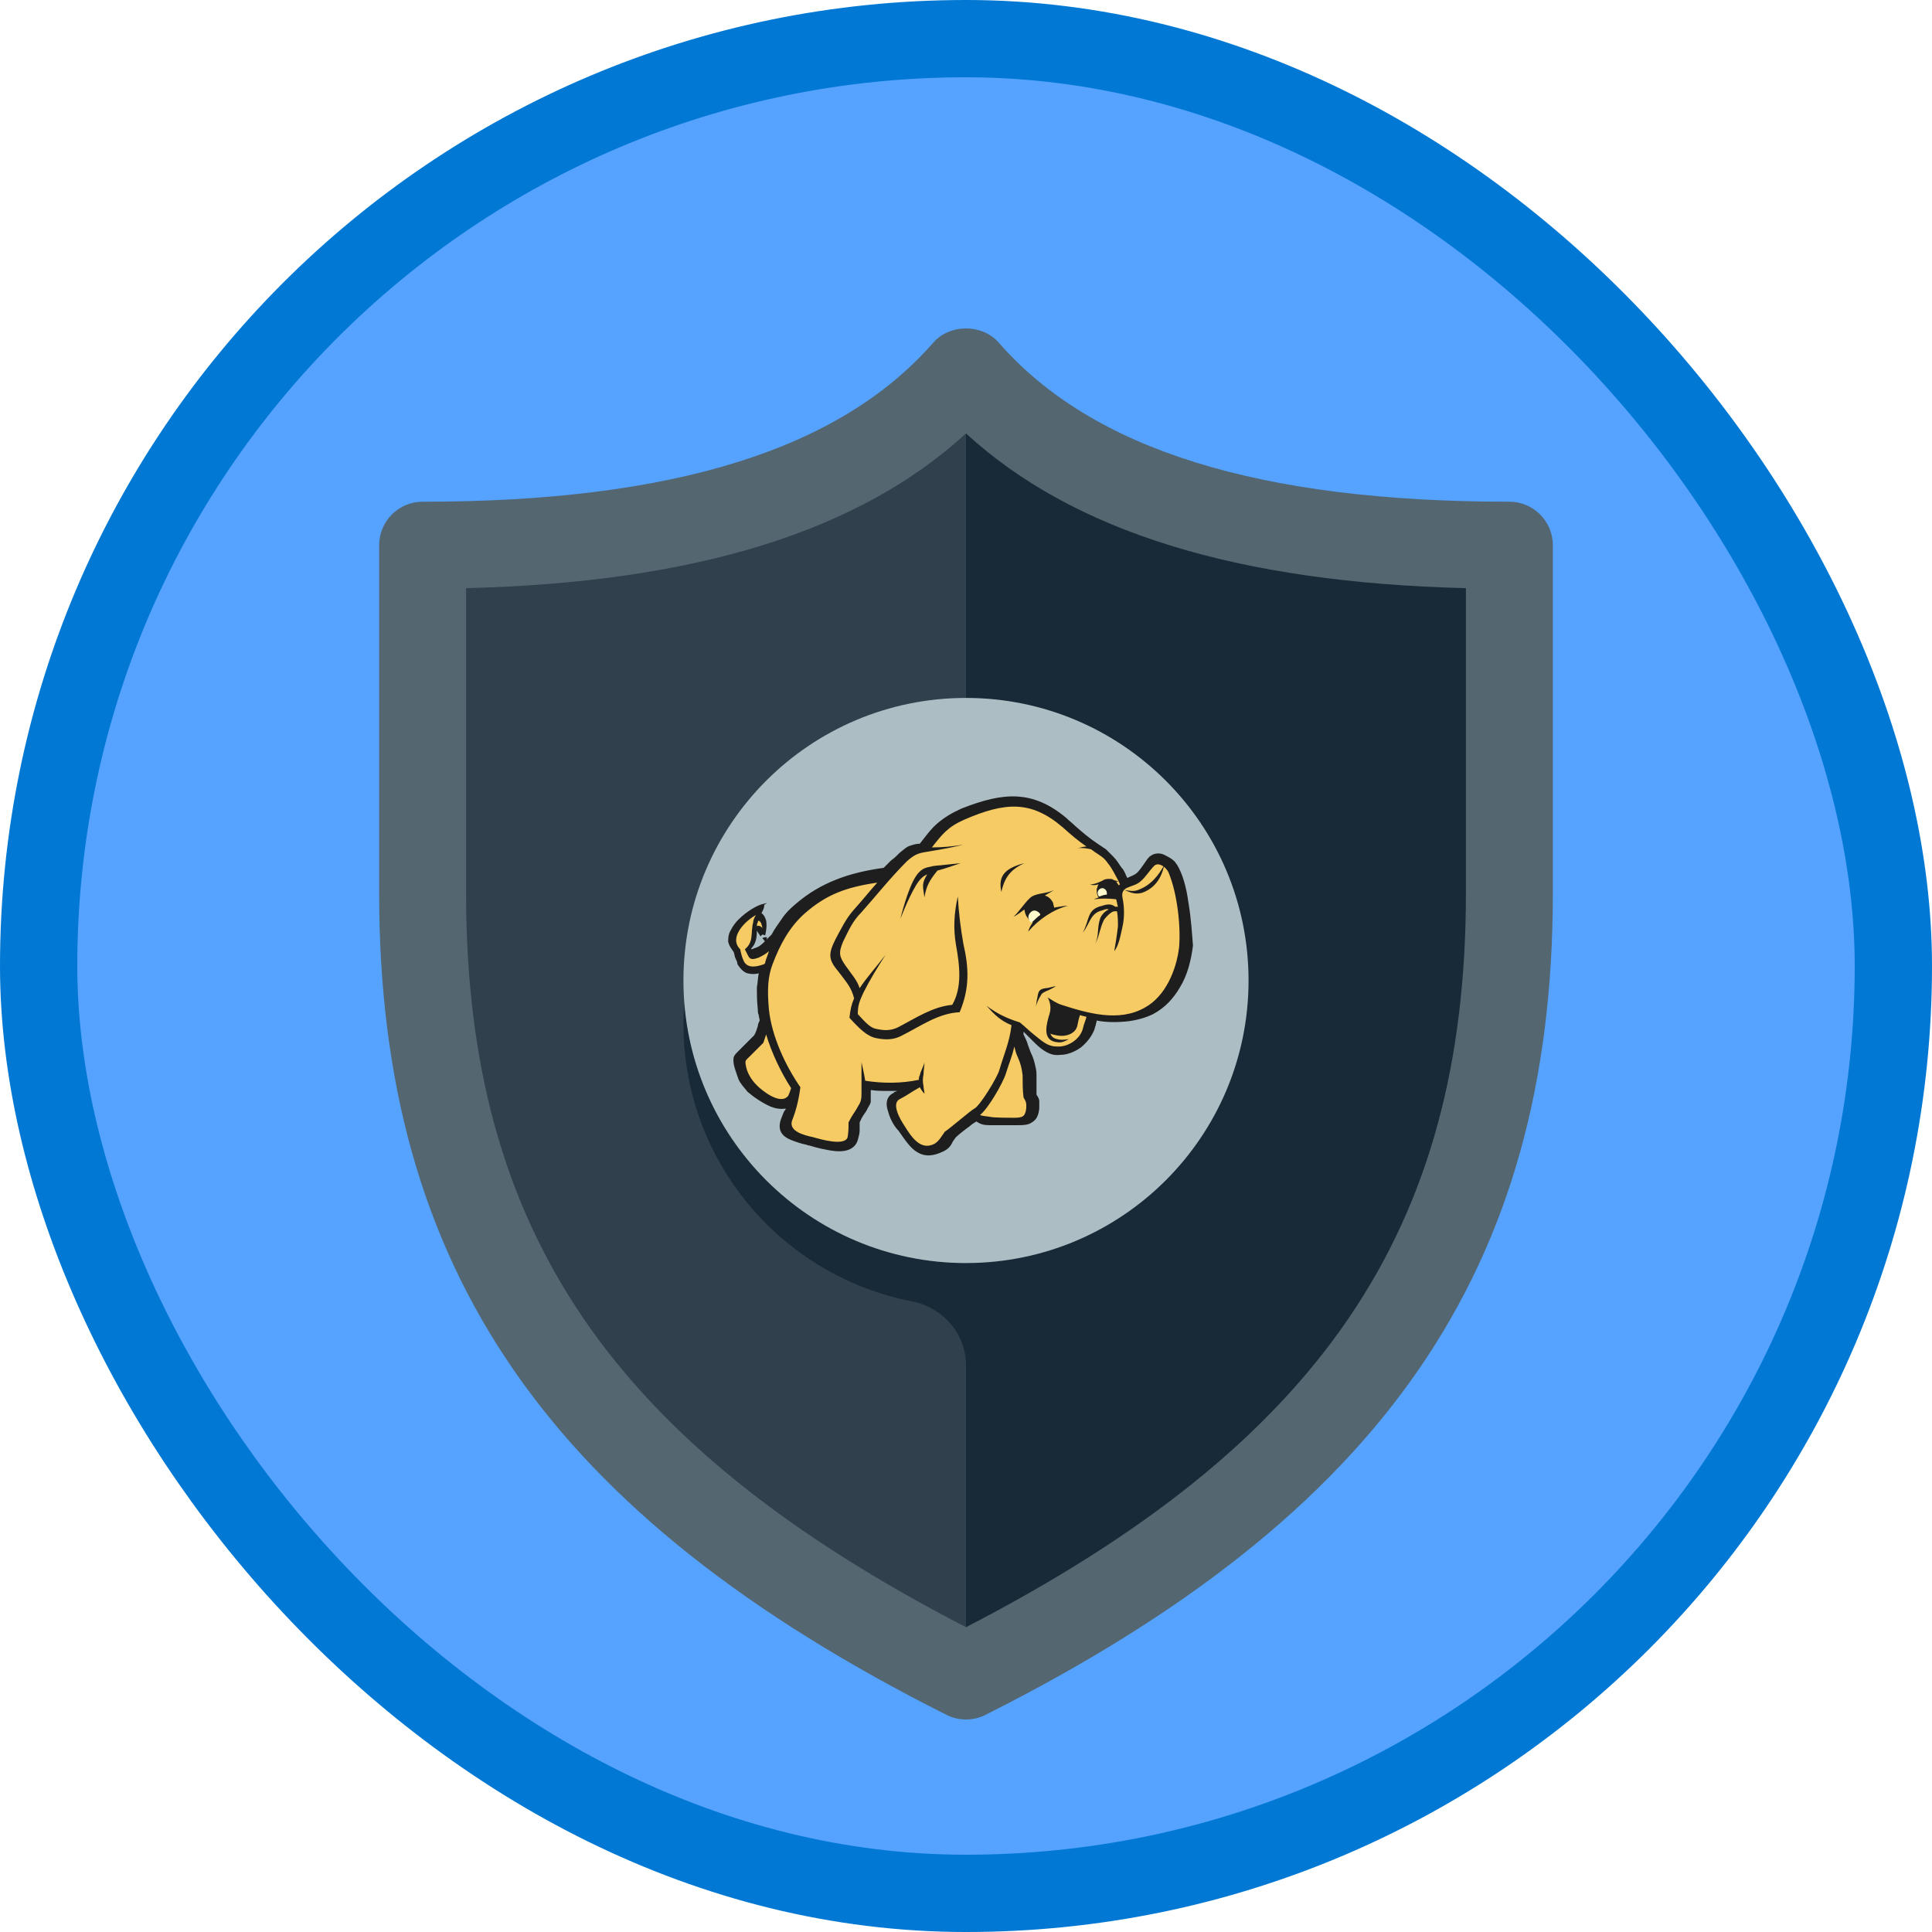 <?xml version="1.0" encoding="UTF-8"?>
<svg width="100px" height="100px" viewBox="0 0 100 100" version="1.1" xmlns="http://www.w3.org/2000/svg" xmlns:xlink="http://www.w3.org/1999/xlink">
    <!-- Generator: Sketch 59 (86127) - https://sketch.com -->
    <title>NA/manage-enterprise-security-in-hdinsight</title>
    <desc>Created with Sketch.</desc>
    <defs>
        <rect id="path-1" x="0" y="0" width="96" height="96" rx="48"></rect>
        <filter x="-6.6%" y="-5.6%" width="113.1%" height="111.1%" filterUnits="objectBoundingBox" id="filter-3">
            <feOffset dx="0" dy="2" in="SourceAlpha" result="shadowOffsetOuter1"></feOffset>
            <feColorMatrix values="0 0 0 0 0   0 0 0 0 0   0 0 0 0 0  0 0 0 0.096 0" type="matrix" in="shadowOffsetOuter1" result="shadowMatrixOuter1"></feColorMatrix>
            <feMerge>
                <feMergeNode in="shadowMatrixOuter1"></feMergeNode>
                <feMergeNode in="SourceGraphic"></feMergeNode>
            </feMerge>
        </filter>
    </defs>
    <g id="Badges" stroke="none" stroke-width="1" fill="none" fill-rule="evenodd">
        <g id="N/A-53" transform="translate(-50, -260)">
            <g id="NA/manage-enterprise-security-in-hdinsight" transform="translate(50, 260)">
                <g id="Mask" transform="translate(2, 2)">
                    <mask id="mask-2" fill="white">
                        <use xlink:href="#path-1"></use>
                    </mask>
                    <use id="BG" fill="#55A2FF" xlink:href="#path-1"></use>
                    <g id="Shield" filter="url(#filter-3)" mask="url(#mask-2)">
                        <g transform="translate(17.625, 13)">
                            <path d="M30.375,2.25 C24.478,9.009 14.091,11.25 2.25,11.25 L2.25,29.25 C2.25,47.808 10.476,59.751 30.375,69.75 C50.273,59.751 58.5,47.808 58.5,29.25 L58.5,11.25 C46.66,11.25 36.272,9.009 30.375,2.25" id="Fill-12" fill="#30404D"></path>
                            <path d="M30.375,2.25 L30.375,48.375 C22.678,48.375 16.383,42.424 15.806,34.875 C15.778,35.247 15.75,35.62 15.75,36 C15.75,43.114 20.832,49.044 27.564,50.355 C29.179,50.67 30.375,52.032 30.375,53.678 L30.375,69.75 C50.273,59.751 58.5,47.808 58.5,29.25 L58.5,11.25 C46.66,11.25 36.272,9.009 30.375,2.25" id="Fill-13" fill="#182A37"></path>
                            <path d="M4.5,13.443 L4.5,29.229 C4.5,46.663 12.014,57.737 30.375,67.222 C48.736,57.737 56.25,46.663 56.25,29.229 L56.25,13.443 C44.423,13.152 35.914,10.52 30.375,5.434 C24.835,10.52 16.327,13.152 4.5,13.443 Z M30.375,72 C30.029,72 29.682,71.92 29.365,71.76 C8.782,61.413 0,48.692 0,29.229 L0,11.22 C0,9.976 1.007,8.969 2.25,8.969 C15.203,8.969 23.848,6.275 28.68,0.735 C29.535,-0.245 31.215,-0.245 32.07,0.735 C36.902,6.275 45.547,8.969 58.5,8.969 C59.742,8.969 60.75,9.976 60.75,11.22 L60.75,29.229 C60.75,48.692 51.968,61.413 31.385,71.76 C31.068,71.92 30.721,72 30.375,72 L30.375,72 Z" id="Fill-14" fill="#546670"></path>
                            <path d="M45,33.75 C45,41.826 38.453,48.375 30.375,48.375 C22.297,48.375 15.75,41.826 15.75,33.75 C15.75,25.674 22.297,19.125 30.375,19.125 C38.453,19.125 45,25.674 45,33.75" id="Fill-15" fill="#ADBDC4"></path>
                            <g id="HD-Insight" stroke-width="1" fill="none" transform="translate(18.065, 23.987)">
                                <polygon id="Path" fill="#F7CB64" points="8.243 4.313 6.566 4.601 5.08 5.272 3.786 6.086 2.54 7.572 1.869 8.291 1.198 8.531 1.006 8.099 1.342 7.668 1.39 7.045 1.629 7.045 1.821 7.237 1.773 6.614 1.534 6.422 1.534 6.182 0.958 6.518 0.383 7.141 0.288 7.716 0.527 8.195 0.719 8.962 1.15 9.154 1.629 9.154 2.061 8.866 1.773 10.352 2.061 11.981 1.725 12.748 0.719 13.85 0.863 14.569 1.39 15.336 2.3 15.959 2.828 16.055 3.355 16.055 3.019 17.492 4.265 18.02 5.847 18.211 6.374 17.828 6.422 16.917 7.045 15.911 7.093 15.096 8.531 15.24 9.872 15.096 8.531 15.911 8.77 16.869 9.585 18.211 10.448 18.547 11.071 18.307 11.358 17.732 12.748 16.678 13.035 16.917 15.192 17.013 15.623 16.63 15.671 16.007 15.527 15.767 15.432 14.09 14.713 12.652 14.809 11.981 15.24 12.221 16.486 13.371 17.061 13.419 17.732 13.131 18.403 12.652 18.738 11.55 20.655 11.694 21.854 11.214 22.812 10.352 23.483 9.058 23.675 7.524 23.531 5.799 23.147 4.217 22.764 3.69 22.237 3.546 21.326 4.553 20.512 4.84 19.793 3.642 19.074 2.971 18.643 2.732 17.109 1.39 15.815 0.719 14.569 0.623 13.083 0.863 11.789 1.342 10.927 2.061 10.208 2.923 9.489 3.115"></polygon>
                                <polygon id="Path" fill="#1E1E1E" points="1.773 7.572 1.965 7.812 2.013 7.524 1.869 7.524"></polygon>
                                <path d="M23.818,5.703 C23.723,4.984 23.531,4.265 23.243,3.786 C23.195,3.738 23.147,3.642 23.1,3.594 C22.956,3.451 22.764,3.355 22.572,3.259 C22.381,3.163 22.141,3.163 21.949,3.259 C21.901,3.307 21.854,3.307 21.806,3.355 C21.71,3.451 21.614,3.594 21.518,3.738 C21.422,3.882 21.278,4.074 21.183,4.169 C21.039,4.313 20.847,4.361 20.655,4.457 C20.56,4.265 20.512,4.074 20.368,3.93 C20.224,3.738 20.128,3.546 19.937,3.355 C19.793,3.211 19.697,3.115 19.553,2.971 C19.409,2.875 19.266,2.78 19.122,2.684 C18.691,2.396 18.355,2.109 17.972,1.773 C17.828,1.629 17.636,1.486 17.492,1.342 C16.63,0.623 15.815,0.288 14.952,0.24 C14.09,0.192 13.179,0.431 12.077,0.863 C11.55,1.102 11.166,1.342 10.831,1.629 C10.495,1.917 10.256,2.252 9.92,2.684 C9.729,2.684 9.585,2.732 9.441,2.78 C9.249,2.828 9.106,2.971 8.866,3.163 C8.722,3.307 8.578,3.451 8.435,3.546 L8.435,3.546 C8.291,3.69 8.195,3.786 8.051,3.93 C7.045,4.074 6.278,4.265 5.559,4.553 C4.84,4.84 4.169,5.224 3.498,5.799 C3.211,6.038 2.971,6.278 2.78,6.566 C2.588,6.853 2.396,7.093 2.252,7.38 C2.109,7.524 1.965,7.668 1.821,7.812 C1.677,7.955 1.534,8.051 1.342,8.099 L1.342,8.099 C1.246,8.147 1.198,8.147 1.198,8.147 C1.198,8.147 1.198,8.099 1.198,8.099 C1.438,7.86 1.486,7.524 1.486,7.189 C1.534,7.237 1.534,7.285 1.582,7.332 C1.629,7.38 1.629,7.428 1.677,7.476 L1.773,7.38 L1.917,7.428 C1.965,7.189 2.013,6.949 1.965,6.661 C1.917,6.518 1.869,6.374 1.725,6.278 C1.725,6.23 1.773,6.23 1.773,6.182 C1.821,6.086 1.869,5.991 1.869,5.847 L1.773,5.799 L1.773,5.799 L1.869,5.847 L2.013,5.751 L1.821,5.799 C1.534,5.847 0.958,6.182 0.527,6.614 C0.383,6.757 0.24,6.949 0.144,7.141 C0,7.38 0,7.572 0,7.764 C0.048,7.955 0.144,8.099 0.288,8.291 C0.335,8.435 0.335,8.531 0.383,8.626 C0.431,8.722 0.479,8.818 0.479,8.914 C0.623,9.154 0.815,9.345 1.006,9.393 C1.198,9.441 1.39,9.441 1.582,9.393 C1.534,9.633 1.534,9.872 1.486,10.112 C1.486,10.448 1.486,10.831 1.534,11.262 C1.534,11.358 1.534,11.454 1.582,11.55 C1.582,11.646 1.629,11.741 1.629,11.837 C1.582,11.933 1.534,12.029 1.534,12.125 C1.486,12.269 1.438,12.46 1.342,12.604 C1.198,12.748 1.102,12.844 0.958,12.988 C0.863,13.083 0.719,13.227 0.623,13.323 C0.623,13.323 0.575,13.371 0.527,13.419 C0.288,13.658 0.24,13.706 0.288,14.09 C0.335,14.329 0.431,14.569 0.527,14.857 C0.623,15.096 0.815,15.288 1.006,15.527 C1.342,15.815 1.773,16.103 2.205,16.294 C2.444,16.39 2.732,16.438 2.971,16.39 C2.971,16.438 2.971,16.486 2.923,16.486 C2.875,16.582 2.828,16.678 2.78,16.821 C2.492,17.492 2.78,17.828 3.259,18.02 C3.498,18.115 3.786,18.211 4.026,18.259 C4.074,18.259 4.121,18.307 4.217,18.307 C4.505,18.403 5.08,18.547 5.559,18.595 C6.086,18.643 6.566,18.499 6.709,18.02 C6.757,17.828 6.805,17.684 6.805,17.54 C6.805,17.397 6.805,17.253 6.805,17.109 C6.949,16.774 7.045,16.678 7.141,16.534 C7.141,16.486 7.189,16.486 7.189,16.438 C7.285,16.246 7.38,16.151 7.38,16.007 C7.38,15.863 7.38,15.719 7.38,15.527 C7.38,15.527 7.38,15.48 7.38,15.432 C7.668,15.48 8.003,15.48 8.291,15.48 C8.435,15.48 8.578,15.48 8.77,15.48 C8.722,15.48 8.674,15.527 8.626,15.527 C8.626,15.527 8.578,15.527 8.578,15.575 C8.147,15.767 8.147,16.198 8.291,16.582 C8.387,16.965 8.626,17.349 8.818,17.54 C9.154,18.02 9.441,18.451 9.777,18.643 C10.16,18.882 10.591,18.882 11.166,18.595 C11.454,18.451 11.55,18.259 11.646,18.067 C11.694,18.02 11.741,17.924 11.789,17.876 C11.885,17.78 12.173,17.54 12.508,17.301 C12.604,17.205 12.7,17.157 12.844,17.061 C12.94,17.109 12.988,17.157 13.131,17.205 C13.275,17.253 13.467,17.253 13.658,17.253 C13.802,17.253 14.329,17.253 14.665,17.253 C14.761,17.253 14.857,17.253 14.904,17.253 C15.24,17.253 15.527,17.253 15.719,17.109 C15.959,16.965 16.055,16.774 16.103,16.39 C16.103,16.198 16.103,16.103 16.103,16.007 C16.103,15.911 16.055,15.815 15.959,15.671 C15.959,15.48 15.959,15.336 15.959,15.144 C15.959,14.952 15.959,14.761 15.959,14.617 C15.959,14.425 15.911,14.234 15.863,14.042 C15.815,13.85 15.767,13.706 15.671,13.515 C15.623,13.371 15.575,13.275 15.527,13.131 L15.432,13.179 L15.432,13.179 L15.527,13.131 L15.527,13.131 C15.48,12.94 15.384,12.748 15.288,12.556 C15.288,12.508 15.288,12.46 15.288,12.412 C15.336,12.46 15.432,12.556 15.48,12.604 L15.767,12.892 C15.959,13.083 16.151,13.275 16.39,13.419 C16.63,13.563 16.869,13.658 17.205,13.611 C17.54,13.611 17.924,13.467 18.259,13.227 C18.547,12.988 18.786,12.7 18.93,12.364 C18.978,12.269 18.978,12.173 19.026,12.077 C19.026,11.981 19.074,11.933 19.074,11.837 C19.553,11.933 20.128,11.933 20.607,11.885 C21.087,11.837 21.614,11.694 21.997,11.502 C22.62,11.166 23.052,10.687 23.387,10.112 L23.387,10.112 C23.77,9.489 23.962,8.722 24.058,7.955 C24.01,7.38 23.962,6.518 23.818,5.703 Z M16.63,11.502 C16.486,11.981 16.246,12.796 16.917,12.94 C17.157,12.988 17.301,12.988 17.636,12.796 C17.349,12.844 17.205,12.844 17.013,12.796 C16.821,12.748 16.726,12.652 16.678,12.508 C16.726,12.556 16.821,12.556 17.013,12.604 C17.492,12.7 17.972,12.508 18.067,12.125 C18.115,11.933 18.115,11.837 18.211,11.55 C18.307,11.598 18.403,11.598 18.547,11.646 C18.499,11.837 18.403,12.029 18.355,12.269 C18.211,12.796 17.588,13.227 17.013,13.179 C16.486,13.179 16.198,12.844 15.815,12.556 C15.575,12.364 15.336,12.125 15.096,11.933 C14.473,11.741 13.946,11.502 13.371,11.071 C13.802,11.55 14.09,11.837 14.665,12.077 C14.569,12.94 14.281,13.563 14.042,14.377 C13.946,14.761 13.035,16.246 12.748,16.39 C12.556,16.486 11.454,17.444 11.214,17.588 C11.071,17.78 10.927,18.067 10.687,18.211 C9.968,18.595 9.489,17.876 9.106,17.253 C8.914,16.965 8.435,16.151 8.866,15.911 C9.249,15.719 9.489,15.527 9.92,15.288 C9.968,15.384 10.064,15.527 10.16,15.623 C10.16,15.48 10.112,15.384 10.112,15.24 C10.064,15 10.064,14.857 10.112,14.617 C10.112,14.425 10.16,14.186 10.16,13.994 C10.112,14.234 9.968,14.425 9.92,14.665 C9.872,14.761 9.872,14.809 9.872,14.904 C8.962,15.096 8.003,15.096 7.093,14.952 C7.045,14.617 6.949,14.234 6.901,13.994 C6.901,14.281 6.901,15.096 6.901,15.527 C6.901,15.863 6.901,16.007 6.709,16.294 C6.566,16.582 6.47,16.63 6.23,17.109 C6.23,17.397 6.23,17.588 6.182,17.876 C6.038,18.355 4.745,17.972 4.409,17.876 C3.978,17.78 3.115,17.588 3.307,17.013 C3.498,16.534 3.642,16.007 3.738,15.288 C2.971,14.186 2.252,12.652 2.109,11.262 C2.013,10.208 2.061,9.537 2.3,8.914 C2.684,7.908 3.163,6.997 3.978,6.278 C5.08,5.32 6.086,4.936 7.716,4.697 C7.332,5.128 6.949,5.607 6.518,6.086 C6.086,6.566 5.847,7.093 5.559,7.62 C5.176,8.387 5.176,8.674 5.703,9.297 C6.134,9.872 6.374,10.112 6.518,10.687 C6.374,11.023 6.326,11.262 6.278,11.694 C6.805,12.269 7.189,12.652 7.668,12.748 C8.147,12.844 8.578,12.844 9.01,12.604 C9.968,12.125 10.879,11.454 11.981,11.406 C12.508,10.16 12.46,9.106 12.173,7.86 C12.029,7.045 11.933,6.23 11.885,5.415 C11.694,6.278 11.646,7.045 11.789,7.908 C11.981,8.962 12.125,10.112 11.598,11.023 C10.591,11.118 9.729,11.694 8.818,12.173 C8.435,12.364 8.099,12.364 7.668,12.269 C7.38,12.221 7.141,11.981 6.709,11.502 C6.709,11.023 6.805,10.831 6.997,10.4 C7.332,9.729 7.716,9.106 8.147,8.435 C7.668,9.058 7.189,9.585 6.805,10.16 C6.661,9.729 6.422,9.489 6.086,9.01 C5.751,8.531 5.703,8.339 5.943,7.764 C6.23,7.189 6.422,6.709 6.901,6.23 C7.668,5.368 8.387,4.457 9.249,3.594 C9.729,3.163 9.92,3.163 10.495,3.067 C11.071,2.971 11.598,2.875 12.173,2.732 C11.598,2.828 11.071,2.875 10.543,2.875 C10.543,2.875 10.543,2.875 10.543,2.875 C11.071,2.205 11.358,1.821 12.221,1.438 C14.329,0.527 15.671,0.431 17.301,1.821 C17.732,2.205 18.115,2.54 18.547,2.828 C18.403,2.828 18.259,2.875 18.067,2.923 C18.307,2.875 18.547,2.923 18.786,2.971 C18.834,3.019 18.93,3.067 18.978,3.115 C19.266,3.307 19.457,3.403 19.649,3.69 C19.889,3.978 20.032,4.313 20.224,4.649 C20.128,4.601 20.032,4.601 19.937,4.553 C19.889,4.505 19.793,4.505 19.745,4.505 C19.601,4.505 19.505,4.505 19.361,4.601 C19.361,4.601 19.361,4.601 19.361,4.601 C19.17,4.697 18.93,4.792 18.738,4.792 C18.834,4.84 19.026,4.84 19.122,4.792 C19.122,4.792 19.17,4.792 19.17,4.792 C19.122,4.84 19.122,4.936 19.074,5.032 C19.074,5.128 19.074,5.272 19.122,5.368 C19.122,5.368 19.122,5.368 19.122,5.368 C19.122,5.415 19.17,5.415 19.17,5.463 C19.074,5.511 19.026,5.511 18.93,5.559 C19.314,5.511 19.697,5.511 20.08,5.559 C20.128,5.703 20.128,5.799 20.176,5.943 C20.128,5.943 20.08,5.943 20.032,5.943 C20.032,5.943 20.032,5.943 20.032,5.943 C19.841,5.799 19.649,5.799 19.361,5.895 C18.547,6.086 18.738,6.566 18.355,7.285 C18.738,6.805 18.738,6.278 19.361,6.134 C19.505,6.086 19.601,6.038 19.697,6.086 C19.505,6.182 19.361,6.326 19.266,6.518 C19.074,7.045 19.218,7.428 18.978,7.908 C19.218,7.476 19.218,7.093 19.457,6.614 C19.553,6.47 19.841,6.182 19.984,6.182 C20.032,6.182 20.08,6.182 20.128,6.182 C20.176,6.47 20.176,6.757 20.176,6.949 C20.128,7.38 20.032,8.003 19.984,8.243 C20.224,7.955 20.32,7.38 20.416,6.949 C20.512,6.518 20.512,5.991 20.416,5.511 C20.272,4.84 20.943,4.984 21.326,4.649 C21.614,4.409 21.806,4.074 22.045,3.834 C22.285,3.594 22.716,3.93 22.812,4.217 C23.243,5.272 23.435,6.949 23.339,8.051 C23.195,9.249 22.62,10.591 21.566,11.166 C20.224,11.933 18.595,11.454 17.253,11.023 C16.965,10.927 16.774,10.783 16.534,10.639 C16.678,10.879 16.726,11.214 16.63,11.502 Z M15.432,16.342 C15.384,16.821 15.24,16.869 14.761,16.869 C14.569,16.869 13.754,16.869 13.563,16.821 C13.275,16.774 13.131,16.774 13.035,16.726 C13.467,16.39 14.234,15.048 14.377,14.569 C14.521,14.09 14.713,13.658 14.809,13.179 C14.857,13.371 14.904,13.563 15,13.754 C15.144,14.09 15.192,14.281 15.24,14.665 C15.24,15.048 15.24,15.432 15.288,15.815 C15.432,16.055 15.432,16.103 15.432,16.342 Z M1.438,6.374 C1.342,6.518 1.294,6.661 1.294,6.757 C1.15,7.285 1.342,7.764 0.863,8.147 C1.102,8.578 1.054,8.77 1.582,8.578 C1.773,8.483 1.965,8.387 2.109,8.243 C2.061,8.435 1.965,8.626 1.917,8.818 C1.917,8.866 1.917,8.866 1.869,8.914 C1.486,9.058 1.006,9.154 0.815,8.77 C0.719,8.578 0.671,8.387 0.623,8.147 C5.55111512e-16,7.524 0.911,6.661 1.438,6.374 Z M1.486,6.949 C1.486,6.901 1.486,6.805 1.534,6.757 C1.534,6.709 1.534,6.709 1.582,6.661 C1.725,6.757 1.725,6.853 1.773,7.045 C1.677,6.949 1.582,6.901 1.486,6.949 Z M1.965,12.556 C2.252,13.515 2.732,14.521 3.259,15.336 C3.259,15.336 3.259,15.336 3.259,15.336 C3.211,15.48 3.163,15.623 3.115,15.719 C2.732,16.246 1.773,15.48 1.486,15.192 C1.15,14.857 0.958,14.473 0.911,14.138 C0.863,13.898 0.911,13.898 1.102,13.706 C1.342,13.467 1.582,13.227 1.821,12.988 C1.869,12.844 1.917,12.7 1.965,12.556 Z M20.224,4.649 C20.224,4.697 20.272,4.745 20.272,4.792 C20.272,4.792 20.224,4.84 20.224,4.84 C20.176,4.792 20.128,4.697 20.08,4.649 C20.128,4.649 20.176,4.649 20.224,4.649 Z" id="Shape" fill="#1E1E1E" fill-rule="nonzero"></path>
                                <path d="M21.422,5.224 C22.093,4.984 22.429,4.457 22.572,3.786 C22.285,4.313 21.901,4.792 21.326,5.032 C21.039,5.176 20.847,5.128 20.512,5.08 C20.847,5.224 21.087,5.32 21.422,5.224 Z" id="Path" fill="#1E1E1E"></path>
                                <path d="M17.588,5.895 C17.397,5.895 17.157,5.943 16.869,5.991 C16.869,5.895 16.821,5.847 16.821,5.751 C16.726,5.559 16.582,5.415 16.39,5.368 C16.534,5.272 16.726,5.176 16.869,5.08 C16.486,5.272 16.055,5.224 15.719,5.415 C15.432,5.607 15.048,6.23 14.761,6.47 C14.952,6.374 15.144,6.23 15.336,6.086 C15.336,6.182 15.384,6.326 15.432,6.422 C15.527,6.566 15.623,6.709 15.767,6.757 C15.671,6.901 15.575,7.045 15.527,7.237 C16.055,6.614 16.821,6.086 17.588,5.895 Z" id="Path" fill="#1E1E1E"></path>
                                <path d="M14.138,5.176 C14.281,4.601 14.473,4.074 15.336,3.69 C14.186,3.978 13.994,4.457 14.138,5.176 Z" id="Path" fill="#1E1E1E"></path>
                                <path d="M16.007,10.639 C15.959,10.783 15.959,11.023 15.911,11.166 C15.959,10.975 16.055,10.735 16.151,10.591 C16.246,10.4 16.294,10.4 16.486,10.304 C16.63,10.256 16.869,10.112 16.965,10.064 C16.821,10.064 16.582,10.16 16.438,10.16 C16.103,10.208 16.055,10.304 16.007,10.639 Z" id="Path" fill="#1E1E1E"></path>
                                <path d="M9.872,4.169 C9.441,4.601 9.058,5.991 8.914,6.566 C9.106,6.086 9.633,4.792 10.016,4.457 C10.112,4.361 10.208,4.313 10.304,4.265 C10.016,4.745 10.064,4.84 10.16,5.463 C10.256,4.84 10.448,4.553 10.831,4.074 C11.214,3.978 11.598,3.834 12.029,3.69 C11.55,3.738 11.118,3.786 10.639,3.834 C10.208,3.93 10.112,3.93 9.872,4.169 Z" id="Path" fill="#1E1E1E"></path>
                                <path d="M15.575,6.614 C15.48,6.47 15.575,6.278 15.719,6.182 C15.863,6.086 16.055,6.182 16.151,6.326 C16.151,6.326 16.151,6.374 16.151,6.374 C16.007,6.47 15.863,6.614 15.719,6.757 C15.671,6.757 15.575,6.709 15.575,6.614" id="Path" fill="#FFFACB"></path>
                                <path d="M19.122,5.224 C19.122,5.08 19.266,4.984 19.361,4.984 C19.505,4.984 19.601,5.128 19.601,5.224 C19.601,5.272 19.601,5.272 19.601,5.32 C19.457,5.32 19.361,5.368 19.218,5.415 C19.17,5.415 19.122,5.32 19.122,5.224" id="Path" fill="#FFFACB"></path>
                            </g>
                        </g>
                    </g>
                </g>
                <g id="Azure-Border" stroke="#0078D4" stroke-width="4">
                    <rect x="2" y="2" width="96" height="96" rx="48"></rect>
                </g>
            </g>
        </g>
    </g>
</svg>
